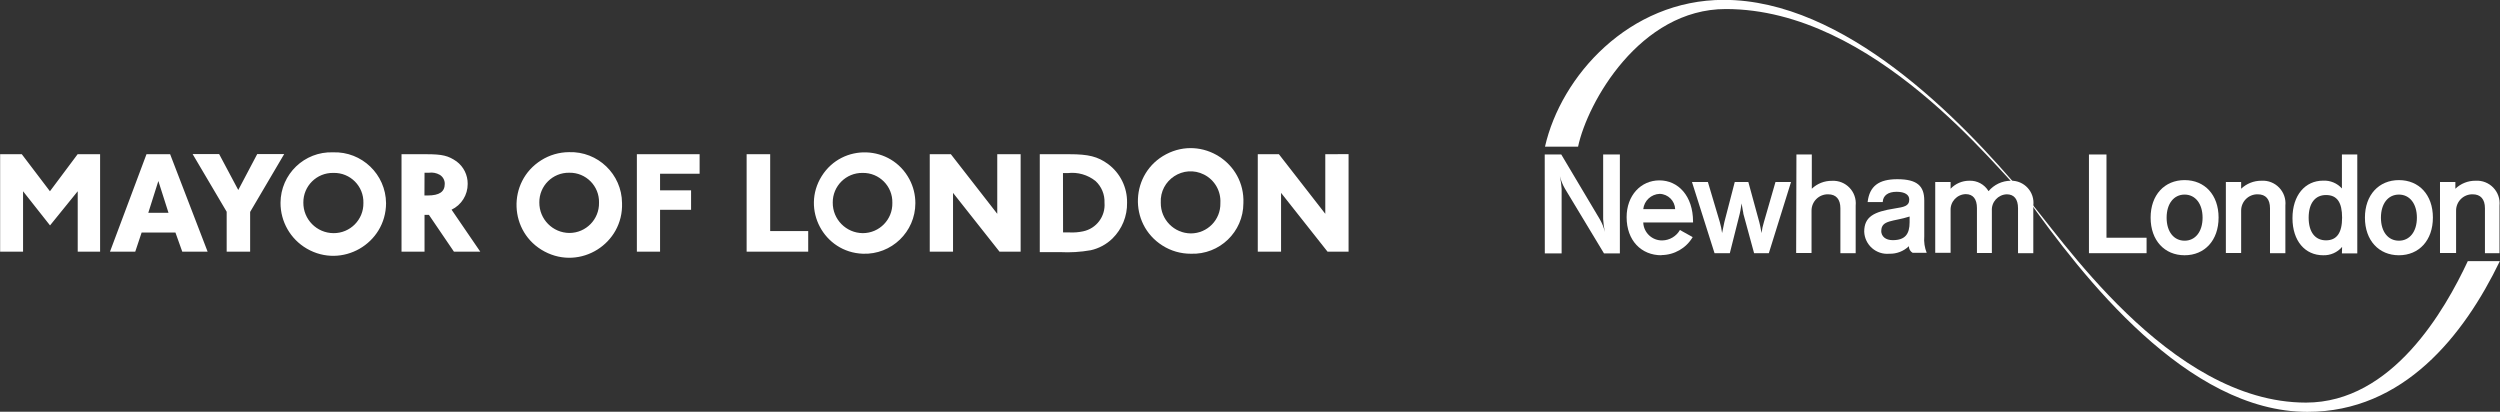 <?xml version="1.0" encoding="utf-8"?>
<svg id="Layer_1" data-name="Layer 1" viewBox="0 0 278.1 45.8" xmlns="http://www.w3.org/2000/svg">
  <rect x="0" y="0" width="278.1" height="45.8" fill="#333333" stroke="none"/>
  <defs>
    <style>.cls-1{fill:#ffffff;}</style>
  </defs>
  <title>DESKTOP</title>
  <path class="cls-1" d="M 11.135 17.155 L 11.135 27.995 L 8.645 27.995 L 8.645 21.275 L 5.565 25.075 L 2.565 21.275 L 2.565 27.995 L 0.015 27.995 L 0.015 17.155 L 2.425 17.155 L 5.555 21.275 L 8.635 17.155 Z M 19.515 25.865 L 15.755 25.865 L 15.045 27.995 L 12.235 27.995 L 16.295 17.155 L 18.925 17.155 L 23.095 27.995 L 20.275 27.995 Z M 17.615 20.135 L 16.495 23.675 L 18.745 23.675 Z M 31.615 17.135 L 28.615 17.135 L 26.505 21.135 L 24.375 17.135 L 21.425 17.135 L 25.215 23.555 L 25.215 27.995 L 27.825 27.995 L 27.825 23.575 Z M 69.195 22.585 C 69.357 27.101 64.569 30.098 60.577 27.98 C 56.586 25.862 56.384 20.217 60.214 17.82 C 61.138 17.241 62.205 16.931 63.295 16.925 C 66.503 16.818 69.169 19.375 69.195 22.585 M 63.315 19.215 C 61.478 19.187 59.978 20.678 59.995 22.515 C 59.978 24.38 61.48 25.904 63.345 25.915 C 65.187 25.91 66.669 24.397 66.635 22.555 C 66.687 20.697 65.173 19.174 63.315 19.215 M 50.225 23.315 L 53.425 27.995 L 50.495 27.995 L 47.715 23.905 L 47.225 23.905 L 47.225 27.995 L 44.665 27.995 L 44.665 17.155 L 47.425 17.155 C 49.235 17.155 49.875 17.325 50.785 17.955 C 51.575 18.541 52.036 19.471 52.025 20.455 C 52.034 21.686 51.328 22.809 50.215 23.335 M 47.215 21.745 L 47.565 21.745 C 48.885 21.745 49.475 21.335 49.475 20.445 C 49.48 20.036 49.266 19.655 48.915 19.445 C 48.548 19.236 48.123 19.155 47.705 19.215 L 47.225 19.215 Z M 42.945 22.605 C 42.926 27.124 38.022 29.927 34.118 27.651 C 32.307 26.595 31.196 24.652 31.205 22.555 C 31.22 19.372 33.864 16.832 37.045 16.945 C 40.253 16.838 42.919 19.395 42.945 22.605 M 37.065 19.235 C 35.228 19.207 33.728 20.698 33.745 22.535 C 33.728 24.4 35.23 25.924 37.095 25.935 C 38.953 25.952 40.459 24.433 40.425 22.575 C 40.477 20.717 38.963 19.194 37.105 19.235 M 85.675 17.155 L 85.675 25.705 L 89.905 25.705 L 89.905 27.995 L 83.055 27.995 L 83.055 17.155 Z M 77.825 17.155 L 77.825 19.325 L 73.425 19.325 L 73.425 21.175 L 76.875 21.175 L 76.875 23.335 L 73.425 23.335 L 73.425 27.995 L 70.845 27.995 L 70.845 17.155 Z M 101.825 22.605 C 101.822 25.794 99.172 28.344 95.985 28.225 C 91.646 28.071 89.101 23.278 91.404 19.597 C 93.707 15.916 99.13 16.109 101.166 19.944 C 101.601 20.763 101.828 21.677 101.825 22.605 M 95.955 19.235 C 94.118 19.207 92.618 20.698 92.635 22.535 C 92.618 24.4 94.12 25.924 95.985 25.935 C 97.826 25.93 99.304 24.415 99.265 22.575 C 99.317 20.721 97.809 19.2 95.955 19.235 M 113.535 17.155 L 110.935 17.155 L 110.935 23.785 L 105.775 17.155 L 103.425 17.155 L 103.425 27.995 L 106.015 27.995 L 106.015 21.455 L 111.185 27.995 L 113.535 27.995 Z M 115.665 17.155 L 118.955 17.155 C 121.095 17.155 122.105 17.415 123.245 18.235 C 124.607 19.241 125.4 20.842 125.375 22.535 C 125.407 24.036 124.817 25.484 123.745 26.535 C 123.078 27.184 122.244 27.634 121.335 27.835 C 120.207 28.036 119.059 28.106 117.915 28.045 C 117.175 28.045 116.425 28.045 115.665 28.045 Z M 118.255 25.855 L 118.985 25.855 C 119.485 25.88 119.986 25.84 120.475 25.735 C 121.961 25.432 122.987 24.067 122.865 22.555 C 122.904 21.64 122.538 20.755 121.865 20.135 C 120.994 19.44 119.881 19.123 118.775 19.255 C 118.665 19.255 118.495 19.255 118.245 19.255 Z"/>
  <path class="cls-1" d="M 138.315 22.605 C 138.507 18.09 133.74 15.06 129.734 17.151 C 125.728 19.242 125.488 24.885 129.302 27.309 C 130.25 27.912 131.351 28.23 132.475 28.225 C 135.662 28.344 138.312 25.794 138.315 22.605 M 135.755 22.605 C 135.794 24.445 134.316 25.96 132.475 25.965 C 130.61 25.954 129.108 24.43 129.125 22.565 C 128.985 20.013 131.66 18.266 133.94 19.421 C 135.115 20.016 135.827 21.25 135.755 22.565 M 150.015 17.145 L 150.015 27.995 L 147.675 27.995 L 142.505 21.455 L 142.505 27.995 L 139.915 27.995 L 139.915 17.155 L 142.265 17.155 L 147.425 23.785 L 147.425 17.155 Z"/>
  <path class="cls-1" d="M 171.865 16.315 C 173.645 8.465 181.215 -0.015 191.755 -0.015 C 205.145 -0.015 218.015 13.105 225.265 21.785 C 222.125 18.875 208.525 1.005 191.975 1.005 C 182.425 1.005 176.585 11.395 175.545 16.315 Z"/>
  <path class="cls-1" d="M 274.475 29.045 L 278.085 29.045 C 274.085 37.325 267.375 45.815 256.685 45.815 C 243.305 45.815 231.685 30.815 225.355 21.885 C 228.945 25.885 241.215 44.785 256.515 44.785 C 266.135 44.785 271.985 34.455 274.515 29.055"/>
  <polygon class="cls-1" points="232.375 17.185 234.325 17.185 234.325 26.445 238.785 26.445 238.785 28.165 232.375 28.165 232.375 17.185"/>
  <path class="cls-1" d="M 239.235 24.205 C 239.235 21.685 240.785 20.035 243.015 20.035 C 245.245 20.035 246.795 21.665 246.795 24.205 C 246.795 26.745 245.245 28.395 243.015 28.395 C 240.785 28.395 239.235 26.745 239.235 24.215 M 243.015 26.775 C 244.205 26.775 245.015 25.775 245.015 24.215 C 245.015 22.655 244.205 21.645 243.015 21.645 C 241.825 21.645 241.015 22.645 241.015 24.215 C 241.015 25.785 241.825 26.775 243.015 26.775"/>
  <path class="cls-1" d="M 247.605 20.245 L 249.305 20.245 L 249.305 20.995 C 249.912 20.419 250.718 20.1 251.555 20.105 C 253.11 20.004 254.383 21.325 254.225 22.875 L 254.225 28.165 L 252.515 28.165 L 252.515 23.165 C 252.515 22.165 252.045 21.615 251.155 21.615 C 250.132 21.592 249.293 22.422 249.305 23.445 L 249.305 28.145 L 247.605 28.145 Z"/>
  <path class="cls-1" d="M 260.535 27.465 C 260.01 28.081 259.233 28.423 258.425 28.395 C 256.425 28.395 255.015 26.815 255.015 24.265 C 255.015 21.715 256.425 20.095 258.425 20.095 C 259.217 20.056 259.984 20.376 260.515 20.965 L 260.515 17.185 L 262.225 17.185 L 262.225 28.185 L 260.515 28.185 Z M 258.745 21.695 C 257.545 21.695 256.815 22.595 256.815 24.215 C 256.815 25.835 257.545 26.735 258.745 26.735 C 259.945 26.735 260.535 25.895 260.535 24.215 C 260.535 22.535 259.995 21.695 258.745 21.695"/>
  <path class="cls-1" d="M 263.075 24.205 C 263.075 21.685 264.625 20.035 266.855 20.035 C 269.085 20.035 270.635 21.665 270.635 24.205 C 270.635 26.745 269.085 28.395 266.855 28.395 C 264.625 28.395 263.075 26.745 263.075 24.215 M 266.855 26.775 C 268.045 26.775 268.855 25.775 268.855 24.215 C 268.855 22.655 268.055 21.645 266.855 21.645 C 265.655 21.645 264.855 22.645 264.855 24.215 C 264.855 25.785 265.655 26.775 266.855 26.775"/>
  <path class="cls-1" d="M 271.425 20.245 L 273.135 20.245 L 273.135 20.995 C 273.737 20.417 274.541 20.097 275.375 20.105 C 276.93 20.004 278.203 21.325 278.045 22.875 L 278.045 28.165 L 276.425 28.165 L 276.425 23.165 C 276.425 22.165 275.945 21.615 275.065 21.615 C 274.042 21.592 273.203 22.422 273.215 23.445 L 273.215 28.145 L 271.425 28.145 Z"/>
  <path class="cls-1" d="M 171.835 17.185 L 173.675 17.185 L 177.965 24.395 C 178.219 24.832 178.408 25.303 178.525 25.795 C 178.425 25.331 178.362 24.859 178.335 24.385 L 178.335 17.185 L 180.195 17.185 L 180.195 28.185 L 178.425 28.185 L 174.095 21.005 C 173.837 20.569 173.645 20.097 173.525 19.605 C 173.625 20.069 173.688 20.541 173.715 21.015 L 173.715 28.185 L 171.845 28.185 Z"/>
  <path class="cls-1" d="M 184.815 28.395 C 182.575 28.395 180.945 26.755 180.945 24.155 C 180.945 21.745 182.525 20.065 184.595 20.065 C 186.665 20.065 188.335 21.775 188.335 24.655 L 188.335 24.745 L 182.795 24.745 C 182.838 25.882 183.787 26.773 184.925 26.745 C 185.733 26.726 186.473 26.286 186.875 25.585 L 188.295 26.375 C 187.567 27.607 186.246 28.366 184.815 28.375 M 186.345 23.265 C 186.309 22.334 185.556 21.591 184.625 21.565 C 183.678 21.599 182.899 22.323 182.795 23.265 Z"/>
  <path class="cls-1" d="M 188.215 20.245 L 189.985 20.245 L 191.315 24.715 C 191.429 25.111 191.512 25.516 191.565 25.925 C 191.705 25.215 191.785 24.805 191.815 24.715 L 192.975 20.245 L 194.485 20.245 L 195.705 24.715 C 195.755 24.875 195.835 25.255 195.955 25.925 C 196.002 25.514 196.089 25.109 196.215 24.715 L 197.505 20.245 L 199.235 20.245 L 196.765 28.165 L 195.125 28.165 L 193.935 23.795 C 193.935 23.655 193.825 23.265 193.735 22.625 C 193.635 23.315 193.555 23.685 193.525 23.795 L 192.425 28.165 L 190.725 28.165 Z"/>
  <path class="cls-1" d="M 199.835 17.185 L 201.545 17.185 L 201.545 20.995 C 202.148 20.42 202.952 20.104 203.785 20.115 C 205.327 20.027 206.581 21.339 206.425 22.875 L 206.425 28.165 L 204.725 28.165 L 204.725 23.165 C 204.725 22.165 204.245 21.615 203.365 21.615 C 202.338 21.592 201.498 22.428 201.515 23.455 L 201.515 28.145 L 199.805 28.145 Z"/>
  <path class="cls-1" d="M 212.335 27.395 C 211.755 27.949 210.977 28.248 210.175 28.225 C 208.711 28.364 207.432 27.244 207.375 25.775 C 207.375 24.095 208.465 23.555 210.745 23.195 C 211.805 23.025 212.385 22.935 212.385 22.195 C 212.385 21.675 211.915 21.335 210.975 21.335 C 210.035 21.335 209.465 21.745 209.435 22.475 L 207.755 22.475 C 207.965 20.695 209.005 19.935 211.055 19.935 C 213.275 19.935 214.055 20.695 214.055 22.305 L 214.055 26.305 C 214.002 26.924 214.095 27.548 214.325 28.125 L 212.765 28.125 C 212.501 27.978 212.34 27.697 212.345 27.395 M 209.265 25.665 C 209.265 26.295 209.745 26.715 210.545 26.715 C 211.925 26.715 212.425 26.045 212.425 24.715 C 212.425 24.495 212.425 24.295 212.425 24.085 C 210.635 24.665 209.275 24.445 209.275 25.685"/>
  <path class="cls-1" d="M 215.275 20.245 L 216.985 20.245 L 216.985 20.995 C 217.523 20.426 218.272 20.104 219.055 20.105 C 219.931 20.064 220.758 20.51 221.205 21.265 C 221.815 20.541 222.709 20.118 223.655 20.105 C 225.173 20.05 226.377 21.369 226.185 22.875 L 226.185 28.165 L 224.485 28.165 L 224.485 23.165 C 224.485 22.165 224.055 21.615 223.235 21.615 C 222.264 21.647 221.512 22.476 221.575 23.445 L 221.575 28.145 L 219.915 28.145 L 219.915 23.145 C 219.915 22.145 219.485 21.595 218.665 21.595 C 217.689 21.622 216.928 22.45 216.985 23.425 L 216.985 28.125 L 215.275 28.125 Z"/>
</svg>